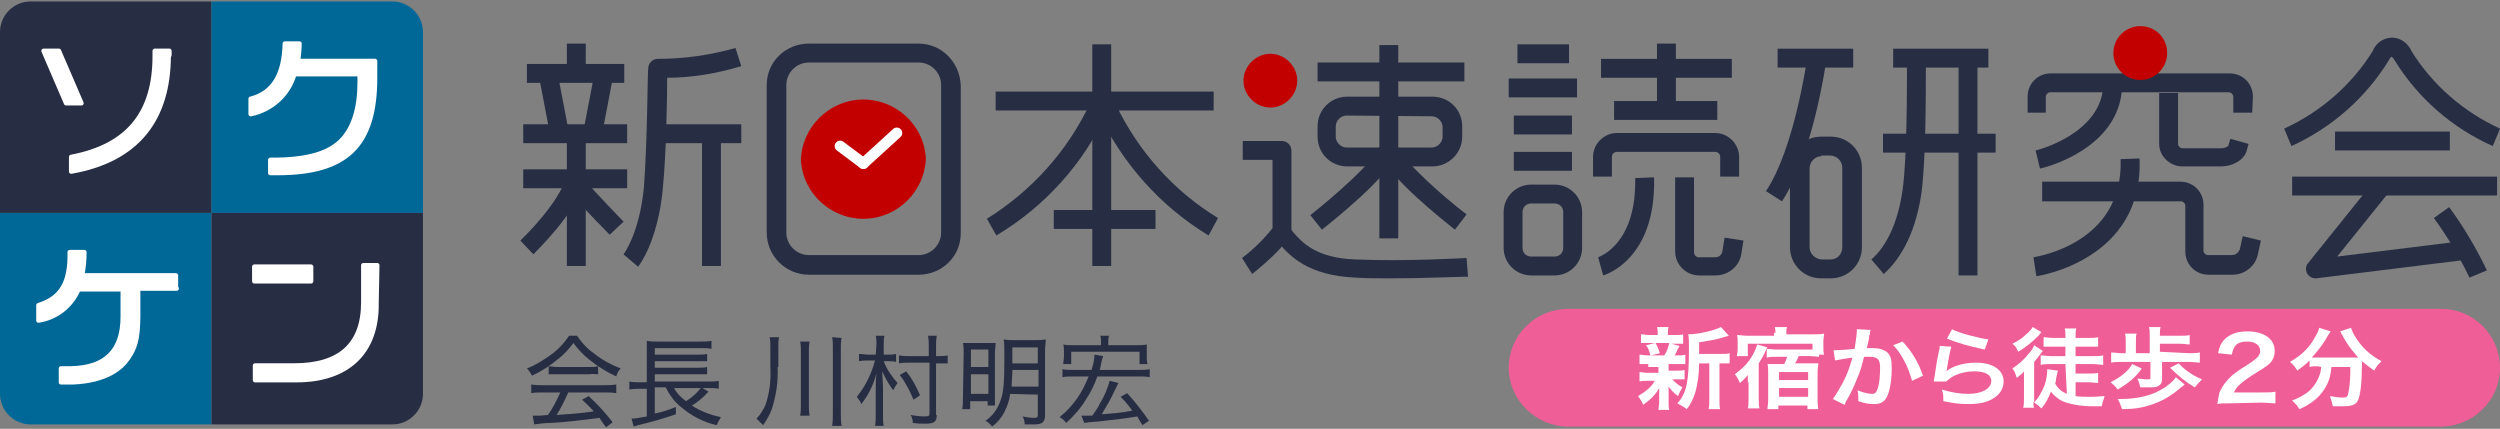 <?xml version="1.0" encoding="utf-8"?>
<!-- Generator: Adobe Illustrator 28.0.0, SVG Export Plug-In . SVG Version: 6.00 Build 0)  -->
<svg version="1.1" id="レイヤー_1" xmlns="http://www.w3.org/2000/svg" xmlns:xlink="http://www.w3.org/1999/xlink" x="0px"
	 y="0px" viewBox="0 0 344 59" style="enable-background:new 0 0 344 59;" xml:space="preserve">
<rect x="0" y="0" width="344" height="59" fill="#808080" stroke="none"/>
<style type="text/css">
	.st0{fill:#272E44;}
	.st1{clip-path:url(#SVGID_00000039852494359230109720000013599704881148716423_);}
	.st2{fill:#006897;}
	.st3{fill:#FFFFFF;stroke:#FFFFFF;stroke-width:0.63;stroke-linecap:round;stroke-linejoin:round;}
	.st4{fill:#C30000;}
	.st5{fill:none;stroke:#FFFFFF;stroke-width:1.5;stroke-linecap:round;stroke-linejoin:round;}
	.st6{fill:#EF5E97;}
	.st7{enable-background:new    ;}
	.st8{fill:#FFFFFF;}
</style>
<g id="txt">
	<path class="st0" d="M79.4,46.2c0.6,0.9,1.4,1.8,2.3,2.4c1.1,0.9,2.4,1.6,3.7,2.1c-0.3,0.3-0.5,0.7-0.6,1.1
		c-1.3-0.6-2.6-1.4-3.7-2.3c-0.9-0.7-1.6-1.5-2.2-2.3c-0.6,0.8-1.3,1.6-2.1,2.2c-1.1,0.9-2.3,1.7-3.6,2.3c-0.2-0.4-0.4-0.7-0.7-1
		c1.3-0.5,2.5-1.3,3.6-2.1c0.9-0.7,1.6-1.5,2.2-2.4L79.4,46.2z M74.7,54c-0.5,0-1.1,0-1.6,0.1v-1.2c0.5,0.1,1.1,0.1,1.6,0.1h8.5
		c0.5,0,1.1,0,1.6-0.1v1.2C84.2,54,83.7,54,83.1,54h-4.9c-0.5,1.1-1,2.1-1.6,3.1c1.3-0.1,3.3-0.2,5.1-0.5c-0.7-0.8-1-1-1.6-1.6
		l0.9-0.5c1.2,1.1,2.3,2.3,3.3,3.6l-0.9,0.7c-0.5-0.7-0.7-0.9-0.9-1.3c-2.3,0.3-4.7,0.6-6.8,0.7c-0.7,0-1.5,0.1-2.2,0.2l-0.2-1.2H74
		c0.2,0,0.2,0,1.4-0.1c0.7-1,1.2-2,1.7-3.1H74.7z M75.5,50.4c0.4,0,0.7,0.1,1.1,0.1h4.5c0.4,0,0.8,0,1.2-0.1v1.1
		c-0.4,0-0.8-0.1-1.2,0h-4.5c-0.4,0-0.7,0-1.1,0L75.5,50.4z"/>
	<path class="st0" d="M92.7,53.3c0.4,0.8,1,1.4,1.7,1.9c0.8-0.5,1.5-1.1,2.1-1.9l1,0.6c-0.1,0-0.1,0.1-0.2,0.2
		c-0.1,0.1-0.2,0.1-0.2,0.2c-0.6,0.6-1.2,1.1-1.9,1.5c1.2,0.8,2.6,1.3,4,1.6c-0.2,0.3-0.4,0.7-0.6,1.1c-1.8-0.4-3.5-1.3-4.9-2.5
		c-0.9-0.7-1.6-1.7-2.1-2.7h-1.5v3.6c1-0.2,1.9-0.5,2.9-0.9v1c-1.7,0.6-3.5,1.1-5.2,1.5l-0.6,0.2l-0.3-1.1c0.7,0,1.4-0.2,2.1-0.3
		v-3.8h-1c-0.5,0-0.9,0-1.4,0.1v-1.1c0.5,0.1,0.9,0.1,1.4,0.1h1v-4.3c0-0.5,0-0.9,0-1.4c0.5,0.1,1,0.1,1.5,0.1h5.9
		c0.5,0,1,0,1.5-0.1v1.1c-0.5-0.1-1-0.1-1.5-0.1h-6.3v0.9H96c0.4,0,0.9,0,1.3-0.1v1c-0.4,0-0.9,0-1.3,0h-5.9v0.9H96
		c0.4,0,0.9,0,1.3-0.1v1c-0.4,0-0.9,0-1.3,0h-5.9v1h7.5c0.5,0,0.9,0,1.3-0.1v1.1c-0.4-0.1-0.9-0.1-1.3-0.1H92.7z"/>
	<path class="st0" d="M107,50.5c0.1,2-0.2,3.9-0.8,5.8c-0.3,0.8-0.7,1.5-1.2,2.2c-0.3-0.3-0.6-0.6-0.9-0.9c0.5-0.5,0.9-1.2,1.2-1.8
		c0.6-1.7,0.8-3.5,0.7-5.3v-2.8c0-0.4,0-0.9-0.1-1.3h1.3c-0.1,0.4-0.1,0.9-0.1,1.3V50.5z M111.4,47c-0.1,0.5-0.1,0.9-0.1,1.4v7.2
		c0,0.5,0,1.1,0.1,1.6h-1.3c0.1-0.5,0.1-1.1,0.1-1.6v-7.2c0-0.5,0-0.9-0.1-1.4L111.4,47z M115.8,46.5c-0.1,0.5-0.1,0.9-0.1,1.4v8.9
		c0,0.6,0,1.2,0.1,1.8h-1.3c0.1-0.6,0.1-1.2,0.1-1.8v-9c0-0.5,0-0.9-0.1-1.4L115.8,46.5z"/>
	<path class="st0" d="M120.6,47.4c0-0.4,0-0.8-0.1-1.2h1.2c-0.1,0.4-0.1,0.8-0.1,1.2v1.4h0.5c0.4,0,0.8,0,1.2-0.1v1.1
		c-0.4-0.1-0.8-0.1-1.2-0.1h-0.5c0.4,1.1,1.1,2.1,1.9,3c-0.2,0.3-0.4,0.6-0.6,1c-0.6-0.8-1.1-1.7-1.5-2.6c0,0.9,0.1,1.3,0.1,2.4v3.8
		c0,0.5,0,0.9,0.1,1.3h-1.2c0.1-0.4,0.1-0.9,0.1-1.3v-3.5c0-0.9,0-1.5,0.1-2.4c-0.4,1.5-1.1,3-2.1,4.2c-0.1-0.4-0.4-0.7-0.6-1
		c1.2-1.5,2-3.1,2.5-5h-0.9c-0.4,0-0.8,0-1.3,0.1v-1c0.4,0,0.9,0.1,1.3,0.1h1L120.6,47.4z M128.9,57.1c0,0.5-0.1,0.8-0.4,1
		c-0.4,0.2-0.9,0.2-1.3,0.2c-0.5,0-0.8,0-1.6-0.1c0-0.4-0.1-0.8-0.3-1.1c0.6,0.1,1.2,0.2,1.9,0.2c0.6,0,0.7-0.1,0.7-0.4v-7h-2.7
		c-0.5,0-1,0-1.5,0.1v-1.1c0.5,0.1,1,0.1,1.4,0.1h2.7v-1.2c0-0.5,0-1.1-0.1-1.6h1.2c-0.1,0.5-0.1,1.1-0.1,1.6V49h0.3
		c0.4,0,0.9,0,1.3-0.1V50c-0.4,0-0.9,0-1.3,0h-0.3V57.1z M125.7,55c-0.5-1.2-1.1-2.4-1.9-3.4l0.9-0.5c0.8,1,1.4,2.1,1.9,3.3
		L125.7,55z"/>
	<path class="st0" d="M132.6,48.5c0-0.4,0-0.9-0.1-1.3c0.4,0,0.8,0,1.6,0h1.7c0.6,0,0.9,0,1.2,0c0,0.4-0.1,0.9-0.1,1.3v5.9
		c0,0.7,0,1,0,1.4h-1v-0.6h-2.4v1.1h-1.1c0.1-0.5,0.1-1,0.1-1.5L132.6,48.5z M133.6,50.5h2.4v-2.4h-2.4L133.6,50.5z M133.6,54.2h2.4
		v-2.7h-2.4L133.6,54.2z M139,54.2c-0.1,0.9-0.4,1.7-0.8,2.5c-0.4,0.8-1,1.5-1.7,2c-0.2-0.3-0.5-0.6-0.9-0.8c0.9-0.6,1.6-1.5,2-2.6
		c0.5-1.2,0.6-2.7,0.6-5.9c0-1.5,0-2.2-0.1-2.7c0.5,0.1,0.9,0.1,1.4,0.1h3c0.5,0,0.9,0,1.4-0.1c0,0.5-0.1,0.9-0.1,1.4v9
		c0,1-0.4,1.3-1.5,1.3c-0.3,0-0.8,0-1.3,0c0-0.4-0.1-0.8-0.3-1.1c0.5,0.1,1.1,0.2,1.6,0.2c0.4,0,0.5-0.1,0.5-0.4v-2.8L139,54.2z
		 M139.3,50.9c0,1-0.1,1.6-0.1,2.3h3.7v-2.3L139.3,50.9z M142.8,47.8h-3.5V50h3.5V47.8z"/>
	<path class="st0" d="M147.7,51.8c-0.5,0-1,0-1.5,0.1v-1.1c0.5,0.1,1,0.1,1.5,0.1h2.5c0.2-0.7,0.4-1.4,0.4-2.1l1.2,0.2
		c-0.2,0.5-0.3,1.1-0.4,1.6c0,0.1,0,0.1-0.1,0.3h5.4c0.5,0,1,0,1.5-0.1v1.1c-0.5-0.1-1-0.1-1.5-0.1H151c-0.4,1.1-0.9,2.2-1.6,3.2
		c-0.7,1.2-1.7,2.3-2.7,3.2c-0.2-0.3-0.5-0.6-0.9-0.8c1-0.8,1.8-1.7,2.5-2.7c0.6-0.9,1.1-1.9,1.5-2.9L147.7,51.8z M151.5,47.1
		c0-0.3,0-0.6-0.1-0.9h1.2c-0.1,0.3-0.1,0.6-0.1,0.9v0.4h4c0.4,0,0.9,0,1.3-0.1c0,0.3,0,0.7,0,1v0.7c0,0.3,0,0.7,0.1,1h-1.1v-1.7
		h-9.4v1.7h-1.1c0-0.3,0.1-0.7,0.1-1v-0.7c0-0.3,0-0.7-0.1-1c0.4,0.1,0.9,0.1,1.4,0.1h3.8L151.5,47.1z M148.8,57.2h0.7h0.8
		c0.4-0.6,0.8-1.1,1.1-1.8c0.6-0.9,1-2,1.3-3l1.2,0.3c-0.2,0.4-0.4,0.8-0.6,1.2c-0.5,1.1-1.1,2.1-1.7,3.1c1.4-0.1,2.8-0.2,4.2-0.5
		c-0.5-0.7-1-1.3-1.6-1.9l0.9-0.5c1.1,1.2,2.1,2.5,3,3.8l-0.9,0.6c-0.4-0.6-0.5-0.8-0.7-1.2c-1.7,0.3-3.5,0.5-5.4,0.7
		c-1.3,0.1-1.4,0.1-1.9,0.2L148.8,57.2z"/>
	<g>
		<defs>
			<path id="SVGID_1_" d="M4.2,0.2H54c2.3,0,4.2,1.9,4.2,4.2v49.8c0,2.3-1.9,4.2-4.2,4.2c0,0,0,0,0,0H4.2c-2.3,0-4.2-1.9-4.2-4.2
				c0,0,0,0,0,0V4.4C0,2.1,1.9,0.2,4.2,0.2C4.2,0.2,4.2,0.2,4.2,0.2z"/>
		</defs>
		<clipPath id="SVGID_00000096043285498669273520000014467003224907238057_">
			<use xlink:href="#SVGID_1_"  style="overflow:visible;"/>
		</clipPath>
		<g style="clip-path:url(#SVGID_00000096043285498669273520000014467003224907238057_);">
			<rect x="0" y="0.2" class="st0" width="29.1" height="29.1"/>
			<rect x="29.1" y="0.2" class="st2" width="29.1" height="29.1"/>
			<rect y="29.3" class="st2" width="29.1" height="29.1"/>
			<rect x="29.1" y="29.3" class="st0" width="29.1" height="29.1"/>
		</g>
	</g>
	<path class="st3" d="M11.2,14.2H9.1L6,7h2.1L11.2,14.2z M23.2,7.6c0,8.8-4.3,14.4-13.4,16v-2c7.9-1.5,11.5-6.1,11.5-13.9V7h2V7.6z"
		/>
	<path class="st3" d="M24.3,39.7H19v3.7c0,3.4-0.5,4.6-1.4,5.9s-2.9,3.1-7.6,3.3H8.4v-1.9h1.4c4.7-0.1,7.1-2.4,7.1-7.1v-3.8h-6.1
		c-1,2.3-3,3.9-5.5,4.3v-2.1c3.2-1,4.4-3.2,4.3-7.3h2c0,1.1-0.1,2.1-0.3,3.2h12.9V39.7z"/>
	<path class="st3" d="M51.6,10.7c0,9.3-3.9,13.1-13.4,13.1h-1V22h1c5.5-0.1,7.8-1.5,9.1-3c1.5-1.8,2.2-4.4,2.2-7.6v-1.2h-9
		c-0.8,2.8-3.1,4.9-6,5.5v-2.1c3.1-0.8,4.6-3.3,4.7-7.6h2c0,0.8-0.1,1.6-0.2,2.4h10.6L51.6,10.7z"/>
	<path class="st3" d="M42.8,36.7v2H35v-2H42.8z M51.8,41.7c0.1,6.8-4,10.6-11,10.6h-5.7v-2h5.4c6.3,0,9.5-2.9,9.5-8.7v-5.1h1.9
		L51.8,41.7z"/>
	<rect x="220.3" y="8.1" class="st0" width="18" height="2.6"/>
	<rect x="222.1" y="13.9" class="st0" width="14.2" height="2.6"/>
	<path class="st0" d="M251.9,38.3h-1.3c-2.4,0-4.3-1.9-4.3-4.3V23.1c0-2.4,1.9-4.3,4.3-4.3h1.3c2.4,0,4.3,1.9,4.3,4.3V34
		C256.2,36.4,254.3,38.3,251.9,38.3z M250.6,21.5c-0.9,0-1.6,0.8-1.6,1.7V34c0,0.9,0.7,1.6,1.6,1.7h1.3c0.9,0,1.6-0.7,1.6-1.7V23.1
		c0-0.9-0.7-1.7-1.7-1.7l0,0H250.6z"/>
	<rect x="244.6" y="6.7" class="st0" width="10.4" height="2.6"/>
	<rect x="260.5" y="6.7" class="st0" width="13.1" height="2.6"/>
	<rect x="259.1" y="18.4" class="st0" width="15.5" height="2.6"/>
	<path class="st0" d="M245.2,27.7l-2.2-1.4c4-6,5.6-18.2,5.7-18.3l2.6,0.4C251.2,8.8,249.5,21.2,245.2,27.7z"/>
	<path class="st0" d="M259.2,37.7l-1.7-2c2.2-1.9,3.7-5.3,4.3-9.6s0.6-13.4,0.6-17.8h2.6c0,4.8,0,13.7-0.6,18.2
		C263.7,31.4,261.9,35.3,259.2,37.7z"/>
	<rect x="269.5" y="8.1" class="st0" width="2.6" height="29.8"/>
	<path class="st0" d="M126.4,37.8h-15.1c-3.2,0-5.8-2.6-5.8-5.8V11.7c0-3.2,2.6-5.7,5.8-5.7h15.1c3.2,0,5.7,2.6,5.8,5.8v20.3
		C132.2,35.3,129.6,37.8,126.4,37.8z M111.3,8.6c-1.7,0-3.1,1.4-3.1,3.1v20.3c0,1.7,1.4,3.1,3.1,3.1h15.1c1.7,0,3.1-1.4,3.1-3.1v0
		V11.7c0-1.7-1.4-3.1-3.1-3.1H111.3z"/>
	<rect x="137" y="12.6" class="st0" width="30" height="2.6"/>
	<rect x="145" y="28.9" class="st0" width="14" height="2.6"/>
	<rect x="150.3" y="6.1" class="st0" width="2.6" height="30.5"/>
	<path class="st0" d="M220.6,37.9l-0.7-2.5c0.2-0.1,5.3-1.8,5.1-10.9l2.6-0.1C227.9,35.7,220.9,37.8,220.6,37.9z"/>
	<path class="st0" d="M280.7,23.2l-0.6-2.5c0.1,0,8.9-2.2,9.3-8.8L292,12C291.6,20.6,281.2,23.1,280.7,23.2z"/>
	<path class="st0" d="M280.2,38l-0.4-2.6c0.5-0.1,12.4-1.9,12-13.5l2.6-0.1C295,35.8,280.4,38,280.2,38z"/>
	<path class="st0" d="M166.3,32.4c-6.6-4-11.9-9.9-15.2-17l2.4-1.1c3.1,6.5,8,12,14.1,15.7L166.3,32.4z"/>
	<path class="st0" d="M137.1,32.4l-1.3-2.3c6.1-3.8,11-9.2,14.1-15.7l2.4,1.1C149.1,22.5,143.8,28.4,137.1,32.4z"/>
	<rect x="207.6" y="10.8" class="st0" width="9.4" height="2.6"/>
	<rect x="208.3" y="15.9" class="st0" width="8" height="2.6"/>
	<rect x="208.8" y="6.1" class="st0" width="7.1" height="2.6"/>
	<rect x="208.3" y="20.9" class="st0" width="8" height="2.6"/>
	<path class="st0" d="M213.9,37.9h-3.2c-2.1,0-3.8-1.7-3.8-3.8v-4.9c0-2.1,1.7-3.8,3.8-3.8h3.2c2.1,0,3.8,1.7,3.8,3.8v4.9
		C217.7,36.2,216,37.9,213.9,37.9z M210.7,28c-0.7,0-1.2,0.5-1.2,1.2v0v4.9c0,0.7,0.5,1.2,1.2,1.2l0,0h3.2c0.7,0,1.2-0.5,1.2-1.2
		l0,0v-4.9c0-0.7-0.5-1.2-1.2-1.2l0,0H210.7z"/>
	<path class="st0" d="M239.3,24.3h-2.6v-2.7c0-0.4-0.3-0.7-0.7-0.7h-13.5c-0.4,0-0.7,0.3-0.7,0.7v2.7h-2.6v-2.7
		c0-1.8,1.5-3.3,3.3-3.3l0,0H236c1.8,0,3.3,1.5,3.3,3.3v0V24.3z"/>
	<rect x="228" y="6" class="st0" width="2.6" height="9.1"/>
	<path class="st0" d="M307.2,37.8h-3.3c-1.8,0-3.2-1.4-3.2-3.2c0,0,0,0,0,0v-6.3c0-0.3-0.3-0.6-0.6-0.6h-19.1V25H300
		c1.8,0,3.2,1.4,3.2,3.2l0,0v6.3c0,0.3,0.3,0.6,0.6,0.6h3.3c0.5,0,0.9-0.3,1.1-0.8l0.4-1.8l2.5,0.6l-0.4,1.8
		C310.4,36.6,308.9,37.8,307.2,37.8z"/>
	<path class="st0" d="M305.6,22.9h-5.3c-1.7,0-3.2-1.4-3.2-3.1c0,0,0,0,0,0v-7h2.6v7c0,0.3,0.3,0.6,0.6,0.6h5.3c0.4,0,0.7-0.1,1-0.3
		l0.3-1l2.5,0.7l-0.3,1.1C308.6,22.2,307,22.9,305.6,22.9z"/>
	<path class="st0" d="M309.9,15.5h-2.6v-2.2c0-0.3-0.3-0.6-0.6-0.6h-24.6c-0.3,0-0.6,0.3-0.6,0.6v2.2H279v-2.2
		c0-1.8,1.4-3.2,3.2-3.2l0,0h24.6c1.8,0,3.2,1.4,3.2,3.2c0,0,0,0,0,0L309.9,15.5z"/>
	<path class="st0" d="M236,37.9h-2.2c-1.8,0-3.3-1.5-3.3-3.3c0,0,0,0,0,0V24.4h2.6v10.3c0,0.4,0.3,0.7,0.7,0.7h2.2
		c0.5,0,0.9-0.3,1-0.8l0.3-1.9l2.6,0.4l-0.3,1.9C239.3,36.7,237.8,37.9,236,37.9z"/>
	<path class="st0" d="M315.3,20.1l-1-2.4c5-2.3,9.3-6,12.2-10.7c0.6-1.5,2.3-2.2,3.7-1.6c0.7,0.3,1.3,0.9,1.6,1.6
		c2.9,4.7,7.2,8.4,12.2,10.7l-1,2.4c-5.6-2.5-10.3-6.6-13.5-11.8c-0.1-0.2-0.2-0.3-0.4-0.5c-0.2,0.1-0.3,0.3-0.4,0.5
		C325.5,13.5,320.8,17.6,315.3,20.1z"/>
	<rect x="321.3" y="18.1" class="st0" width="15.8" height="2.6"/>
	<rect x="315.4" y="24.3" class="st0" width="28.2" height="2.6"/>
	<path class="st0" d="M318.6,38.3c-0.7,0-1.3-0.6-1.3-1.3c0-0.3,0.1-0.6,0.3-0.8l9-11.2l2,1.6l-7,8.7l17-2.1l0.3,2.6l-20.2,2.5
		L318.6,38.3z"/>
	<path class="st0" d="M339.8,38.2c-1.4-2.9-3-5.6-4.9-8.2l2.1-1.5c2,2.7,3.7,5.6,5.2,8.7L339.8,38.2z"/>
	<rect x="78" y="6" class="st0" width="2.6" height="4"/>
	<rect x="78" y="18.8" class="st0" width="2.6" height="17.8"/>
	<rect x="72.5" y="8.8" class="st0" width="13.4" height="2.6"/>
	<rect x="72" y="17.1" class="st0" width="14.3" height="2.6"/>
	<rect x="72" y="23.3" class="st0" width="14.3" height="2.6"/>
	<path class="st0" d="M73.4,35l-1.8-1.9c0.1-0.1,5.4-5.1,6.4-9l2.5,0.7C79.3,29.4,73.6,34.7,73.4,35z"/>
	<path class="st0" d="M83.9,32.3c0,0-3.6-3.6-5.8-6.2l2-1.7c2.2,2.5,5.7,6.1,5.7,6.1L83.9,32.3z"/>
	<path class="st0" d="M87.8,36.7l-2-1.7c0,0,2.2-2.9,2.8-9.2c0.5-6.6,0.5-16.3,0.6-16.4c0-0.7,0.6-1.3,1.3-1.3c0,0,0,0,0,0l0,0
		c3.6,0,7.2-0.5,10.7-1.5l0.8,2.5c-3.3,1-6.8,1.6-10.2,1.6c0,2.9-0.1,10.1-0.6,15.3C90.5,33.3,87.9,36.6,87.8,36.7z"/>
	<rect x="91.3" y="17.1" class="st0" width="10.7" height="2.6"/>
	<rect x="96.6" y="18.6" class="st0" width="2.6" height="18"/>
	<rect x="74.9" y="10.1" transform="matrix(0.982 -0.188 0.188 0.982 -1.309 14.576)" class="st0" width="2.6" height="8.2"/>
	<rect x="78.2" y="12.9" transform="matrix(0.188 -0.982 0.982 0.188 52.913 92.369)" class="st0" width="8.2" height="2.6"/>
	<rect x="181.3" y="8.6" class="st0" width="20.2" height="2.6"/>
	<rect x="189.8" y="6.2" class="st0" width="2.6" height="26.6"/>
	<path class="st0" d="M197.1,22.9h-11.7c-2.3,0-4.1-1.8-4.1-4.1v-1.4c0-2.3,1.8-4.1,4.1-4.1h11.7c2.3,0,4.1,1.8,4.1,4.1v1.4
		C201.2,21.1,199.3,22.9,197.1,22.9z M185.3,15.9c-0.8,0-1.5,0.7-1.5,1.5v1.4c0,0.8,0.7,1.5,1.5,1.5h11.7c0.8,0,1.5-0.7,1.5-1.5
		v-1.3c0-0.8-0.7-1.5-1.5-1.5L185.3,15.9z"/>
	<path class="st0" d="M181.9,31.6l-1.6-2c3.3-2.6,8.8-7.4,9.5-9.4l2.5,0.8C191.1,24.3,183.4,30.4,181.9,31.6z"/>
	<path class="st0" d="M200.2,31.6c-1.5-1.2-9.3-7.3-10.4-10.7l2.5-0.8c0.7,2,6.2,6.9,9.5,9.4L200.2,31.6z"/>
	<path class="st0" d="M172.3,37.7l-1.4-2.2c1.6-1.2,3-2.6,4.2-4.1V22H171v-2.6h5.4c0.7,0,1.3,0.6,1.3,1.3v0v10.9
		C177.7,33.5,172.4,37.6,172.3,37.7z"/>
	<path class="st0" d="M191.2,38.3c-1.6,0-3.2,0-4.7-0.1c-6.6-0.3-9-3-10.5-4.7l-0.6-0.6l1.8-1.8c0.2,0.2,0.5,0.5,0.7,0.8
		c1.3,1.5,3.2,3.6,8.6,3.8c6.9,0.3,15.2-0.2,15.3-0.2l0.2,2.6C202,38,196.8,38.3,191.2,38.3z"/>
	<path class="st4" d="M171.1,11.1c0,2,1.7,3.7,3.7,3.7s3.7-1.7,3.7-3.7c0-2-1.7-3.7-3.7-3.7C172.8,7.4,171.1,9.1,171.1,11.1
		C171.1,11.1,171.1,11.1,171.1,11.1z"/>
	<path class="st4" d="M290.8,7.3c0,2,1.6,3.7,3.7,3.7c2,0,3.7-1.6,3.7-3.7s-1.6-3.7-3.7-3.7c0,0,0,0,0,0
		C292.4,3.6,290.8,5.3,290.8,7.3z"/>
	<path class="st4" d="M110.2,21.9c0.2,4.8,4.3,8.4,9,8.2c4.4-0.2,8-3.8,8.2-8.2c-0.2-4.8-4.3-8.4-9-8.2
		C114,13.9,110.4,17.5,110.2,21.9z"/>
	<line class="st5" x1="118.8" y1="22.5" x2="115.6" y2="20.1"/>
	<line class="st5" x1="118.8" y1="22.5" x2="123.4" y2="18.3"/>
</g>
<g>
	<g>
		<path class="st6" d="M344,50.6c0,4.5-3.7,8.1-8.2,8.1H215.8c-4.5,0-8.2-3.7-8.2-8.1c0-4.5,3.7-8.1,8.2-8.1h119.9
			C340.3,42.4,344,46.1,344,50.6z"/>
	</g>
	<g>
		<g class="st7">
			<path class="st8" d="M226.8,50.1c-0.6,0-0.9,0-1.2,0v-1.3c0.3,0,0.6,0.1,1.2,0.1h0.3c-0.2-0.7-0.3-1-0.6-1.4l1.2-0.3h-0.6
				c-0.6,0-0.9,0-1.3,0V46c0.3,0,0.6,0.1,1.3,0.1h1v-0.2c0-0.4,0-0.6-0.1-0.9h1.6c-0.1,0.3-0.1,0.5-0.1,0.9v0.2h0.9
				c0.6,0,0.9,0,1.2-0.1v1.3c-0.4,0-0.7,0-1.3,0H230l1.1,0.3c-0.1,0.2-0.1,0.2-0.2,0.4c-0.1,0.1-0.1,0.1-0.2,0.4
				c-0.1,0.2-0.1,0.3-0.3,0.5h0.3c0.6,0,0.9,0,1.2-0.1v1.3c-0.4,0-0.7,0-1.2,0h-1.1V51h1c0.6,0,0.9,0,1.2-0.1v1.3
				c-0.3,0-0.7,0-1.2,0h-0.5c0.4,0.4,0.7,0.7,1.4,1.1c-0.3,0.5-0.4,0.7-0.6,1.2c-0.7-0.5-0.9-0.8-1.3-1.3c0,0.2,0,0.2,0,0.5
				c0,0,0,0.4,0,0.5v1.2c0,0.4,0,0.7,0.1,1h-1.5c0-0.3,0.1-0.6,0.1-1v-1.2c0-0.2,0-0.5,0-0.8c-0.5,0.9-1.2,1.6-2.2,2.3
				c-0.2-0.5-0.4-0.8-0.7-1.2c1-0.6,1.8-1.2,2.3-2.1h-0.9c-0.6,0-0.9,0-1.2,0.1v-1.3c0.3,0,0.6,0.1,1.2,0.1h1.4v-0.6
				c0-0.2,0-0.2,0-0.2H226.8z M227.8,47.2c0.3,0.5,0.4,0.8,0.6,1.4l-1.2,0.3h1.8c0.4-0.6,0.5-1,0.7-1.7L227.8,47.2L227.8,47.2z
				 M236.8,48.7c0.6,0,0.9,0,1.2-0.1V50c-0.3,0-0.5,0-1.1,0h-0.3v4.9c0,0.7,0,1.1,0.1,1.4h-1.6c0.1-0.4,0.1-0.7,0.1-1.4V50h-1.4
				c0,1.5-0.2,2.8-0.5,3.9c-0.3,1-0.7,1.8-1.2,2.4c-0.5-0.4-0.8-0.5-1.3-0.8c1.3-1.4,1.6-3,1.6-7.6c0-1,0-1.4-0.1-1.9
				c1.5,0,3.8-0.6,4.5-1l1.1,1.2c-0.1,0-0.2,0.1-0.4,0.1c-1.1,0.4-1.9,0.5-3.7,0.8v1.6C233.7,48.7,236.8,48.7,236.8,48.7z"/>
			<path class="st8" d="M240.5,52.6c0,0,0-0.2,0-0.4c0-0.2,0-0.2,0-0.6c-0.5,0.6-0.7,0.8-1.1,1.1c-0.2-0.5-0.4-0.9-0.7-1.2
				c1.1-0.8,1.9-1.6,2.5-2.7c0.3-0.5,0.4-0.9,0.6-1.4l1.4,0.4c-0.1,0.1-0.2,0.3-0.3,0.6c-0.2,0.5-0.6,1.1-0.9,1.6v4.7
				c0,0.7,0,1,0.1,1.5h-1.6c0.1-0.5,0.1-0.7,0.1-1.5l0-1.6V52.6z M244.3,45.8c0-0.3,0-0.5-0.1-0.8h1.7c-0.1,0.2-0.1,0.5-0.1,0.8V46
				h3.7c0.7,0,1.1,0,1.5-0.1c0,0.3-0.1,0.6-0.1,1v1c0,0.4,0,0.6,0.1,0.9h-0.7v0.3c-0.3,0-0.8-0.1-1.3-0.1h-1.5
				c-0.2,0.5-0.3,0.7-0.5,1h1.8c0.6,0,1,0,1.4,0c0,0.3-0.1,0.7-0.1,1.2v3.7c0,0.5,0,0.9,0.1,1.4h-1.5v-0.5h-4v0.5h-1.5
				c0-0.3,0.1-0.7,0.1-1.2v-3.9c0-0.5,0-0.8-0.1-1.1c0.4,0,0.7,0,1.3,0h1c0.2-0.4,0.3-0.6,0.4-1h-1.5c-0.5,0-0.8,0-1.3,0.1V48
				c0.4,0,0.8,0.1,1.3,0.1h4.4c0.2,0,0.4,0,0.6,0v-0.8h-8.9v1.7h-1.5c0-0.3,0.1-0.5,0.1-0.9v-1.1c0-0.4,0-0.6-0.1-0.9
				c0.5,0,0.8,0.1,1.5,0.1h3.6V45.8L244.3,45.8z M244.8,52.3h4v-1.1h-4V52.3z M244.8,54.6h4v-1.2h-4V54.6z"/>
			<path class="st8" d="M257.4,45.4c0,0.1-0.1,0.2-0.1,0.4c0,0.2,0,0.2-0.1,0.4c0,0.3,0,0.3-0.2,1.2c-0.1,0.3-0.1,0.3-0.1,0.5
				c0.4,0,0.6,0,0.8,0c0.9,0,1.5,0.2,2,0.6c0.5,0.5,0.6,1,0.6,2.2c0,2.1-0.4,3.8-1,4.4c-0.4,0.4-0.8,0.5-1.5,0.5
				c-0.6,0-1.2-0.1-2.1-0.4c0-0.2,0-0.4,0-0.5c0-0.3,0-0.6-0.1-1c0.7,0.3,1.5,0.5,2,0.5c0.4,0,0.6-0.2,0.8-0.8
				c0.2-0.6,0.3-1.7,0.3-2.8c0-1.1-0.3-1.5-1.4-1.5c-0.3,0-0.5,0-0.8,0c-0.4,1.5-0.5,1.9-0.8,2.6c-0.5,1.2-0.8,2-1.6,3.4
				c-0.1,0.1-0.1,0.1-0.2,0.4c0,0.1,0,0.1-0.1,0.2l-1.6-0.8c0.4-0.5,0.9-1.4,1.4-2.3c0.6-1.2,0.8-1.7,1.3-3.4
				c-0.7,0.1-2,0.3-2.4,0.4l-0.2-1.4c0.5,0,2.1-0.1,2.9-0.2c0.2-1.3,0.3-2.1,0.3-2.5c0,0,0-0.1,0-0.2L257.4,45.4z M261.8,47
				c1.3,1.4,2.2,2.9,2.8,4.7l-1.5,0.7c-0.3-1-0.6-1.9-1.1-2.8c-0.5-0.9-0.9-1.5-1.5-2.1L261.8,47z"/>
			<path class="st8" d="M268.5,47.7c-0.2,0.7-0.4,1.8-0.6,3c0,0.2,0,0.2-0.1,0.4l0,0c0.8-0.7,2.4-1.2,4.1-1.2c2.3,0,3.8,1,3.8,2.6
				c0,0.9-0.5,1.8-1.4,2.3c-0.9,0.6-2,0.8-3.5,0.8c-1.2,0-1.9-0.1-3.4-0.4c0-0.8,0-1-0.2-1.6c1.3,0.4,2.5,0.6,3.6,0.6
				c1.9,0,3.2-0.7,3.2-1.8c0-0.8-0.8-1.3-2.3-1.3c-1.2,0-2.4,0.3-3.3,0.9c-0.2,0.2-0.3,0.2-0.6,0.5l-1.7,0c0-0.2,0-0.3,0.1-0.7
				c0.1-0.8,0.3-2.1,0.6-3.5c0.1-0.3,0.1-0.4,0.1-0.7L268.5,47.7z M268.6,45.3c0.9,0.5,3.5,1.2,5,1.4l-0.5,1.4
				c-2.3-0.5-3.7-0.9-5.2-1.5L268.6,45.3z"/>
			<path class="st8" d="M284.2,50.1h-2c-0.5,0-0.9,0-1.4,0.1v-1.3c0.4,0,0.8,0.1,1.4,0.1h2v-1.3h-1.6c-0.5,0-1,0-1.4,0v-1.3
				c0.4,0,0.7,0.1,1.4,0.1h1.6v-0.2c0-0.6,0-0.8-0.1-1.1h1.6c-0.1,0.3-0.1,0.5-0.1,1.1v0.2h1.7c0.6,0,1,0,1.4-0.1v1.3
				c-0.4,0-0.8,0-1.3,0h-1.8v1.3h2.4c0.5,0,1,0,1.4-0.1v1.3c-0.4,0-0.9-0.1-1.4-0.1h-2.4v1.3h1.8c0.6,0,0.9,0,1.3-0.1v1.4
				c-0.4,0-0.8-0.1-1.3-0.1h-1.8v1.9c0.6,0.1,1.2,0.1,1.9,0.1c0.5,0,1,0,2.1-0.1c-0.3,0.9-0.3,0.9-0.4,1.4c-1,0-1,0-1.4,0
				c-1.5,0-3.1-0.3-4-0.7c-0.6-0.3-1.1-0.7-1.6-1.3c-0.3,0.8-0.7,1.6-1.3,2.3c-0.5-0.5-0.7-0.6-1.1-0.9c0,0.4,0,0.6,0.1,0.8h-1.5
				c0.1-0.4,0.1-0.8,0.1-1.4v-2.1c0-0.5,0-0.7,0-1.5c-0.3,0.4-0.5,0.5-1,0.9c-0.2-0.7-0.3-0.9-0.6-1.3c0.9-0.6,1.6-1.2,2.3-2.1
				c0.4-0.4,0.6-0.8,0.7-1.1l1.2,0.8c-0.1,0.1-0.1,0.1-0.4,0.5c-0.2,0.3-0.4,0.5-0.8,1V55c0,0.2,0,0.3,0,0.4c0.7-0.8,1-1.4,1.4-2.3
				c0.3-0.8,0.4-1.7,0.4-2.2c0,0,0-0.1,0-0.1l1.5,0.2c-0.1,0.2-0.1,0.2-0.3,1.2c0,0.1,0,0.2-0.1,0.6c0.4,0.7,0.9,1.1,1.6,1.4
				L284.2,50.1L284.2,50.1z M280.9,45.7c-0.1,0.1-0.1,0.1-0.4,0.5c-0.8,0.8-1.9,1.7-2.8,2.2c-0.2-0.5-0.4-0.8-0.8-1.1
				c0.8-0.4,1.3-0.7,1.9-1.3c0.5-0.4,0.7-0.7,0.9-1L280.9,45.7z"/>
			<path class="st8" d="M294.7,50.7c-0.8,1.2-1.8,2-3.3,2.9c-0.3-0.4-0.6-0.7-1-1c1.4-0.7,2.4-1.5,3-2.5L294.7,50.7z M301.2,48.6
				c0.6,0,1,0,1.5-0.1v1.4c-0.4,0-0.9-0.1-1.5-0.1h-3.7v2.4c0,0.5-0.2,0.8-0.7,1c-0.3,0.1-0.6,0.1-1.2,0.1c-0.2,0-0.8,0-1.1,0
				c-0.1-0.5-0.2-0.8-0.4-1.2c0.5,0,0.9,0.1,1.3,0.1c0.4,0,0.5,0,0.5-0.2v-2.2h-3.9c-0.6,0-1.1,0-1.5,0.1v-1.4
				c0.4,0,0.9,0.1,1.5,0.1h0.5V47c0-0.4,0-0.7-0.1-1.1h1.6c-0.1,0.3-0.1,0.6-0.1,1.1v1.6h1.9v-2.4c0-0.5,0-0.8-0.1-1.2h1.6
				c-0.1,0.3-0.1,0.6-0.1,1v0.2h2.7c0.6,0,1,0,1.4-0.1v1.3c-0.4,0-0.7-0.1-1.4-0.1h-2.7v1.1L301.2,48.6L301.2,48.6z M300.6,52.9
				c-0.2,0.2-0.2,0.2-0.6,0.5c-1.3,1.1-2.5,1.8-4,2.3c-1.2,0.4-2.4,0.6-4,0.6c-0.2-0.5-0.3-0.9-0.6-1.4c0.2,0,0.3,0,0.4,0
				c2.1,0,4.1-0.4,5.6-1.3c0.9-0.5,1.6-1.1,2-1.7L300.6,52.9z M299.8,50c0.7,0.8,1.9,1.7,3.2,2.2c-0.4,0.4-0.6,0.6-1,1.1
				c-1.2-0.7-2.3-1.6-3.4-2.7L299.8,50z"/>
			<path class="st8" d="M306.8,55.5c-1,0-1.3,0-1.7,0.1c0.1-0.7,0.2-1.1,0.3-1.6c0.4-0.9,1-1.7,1.8-2.4c0.5-0.4,0.9-0.7,2.2-1.5
				c1.2-0.8,1.6-1.2,1.6-1.8c0-0.8-0.7-1.3-1.8-1.3c-0.8,0-1.4,0.2-1.7,0.7c-0.2,0.3-0.3,0.6-0.4,1.1l-1.9-0.2
				c0.2-0.9,0.4-1.4,0.9-1.9c0.7-0.7,1.7-1.1,3.1-1.1c2.3,0,3.8,1,3.8,2.7c0,0.8-0.3,1.4-0.9,1.9c-0.4,0.3-0.5,0.4-2.3,1.5
				c-0.6,0.4-1.3,0.9-1.6,1.2c-0.4,0.4-0.6,0.6-0.8,1.1h3.7c0.8,0,1.5,0,2-0.1v1.6c-0.6,0-1.2-0.1-2-0.1L306.8,55.5L306.8,55.5
				L306.8,55.5z"/>
			<path class="st8" d="M318.9,50.4c-0.5,0-0.8,0-1.1,0.1v-0.9c-0.6,0.6-1,0.9-1.7,1.4c-0.2-0.4-0.5-0.8-1-1.2c1.7-1,2.7-2,3.5-3.5
				c0.3-0.5,0.5-0.9,0.5-1.2l1.6,0.5c-0.1,0.2-0.2,0.3-0.4,0.6c-0.5,1-1.3,2-2.2,3c0.4,0,0.4,0,0.7,0h4.9c0.3,0,0.5,0,0.8,0
				c-0.9-1-1.6-1.9-2.2-3.1c-0.1-0.1-0.2-0.4-0.3-0.5l1.5-0.5c0.1,0.3,0.2,0.6,0.5,1.1c0.9,1.5,2,2.6,3.7,3.5
				c-0.6,0.6-0.7,0.7-1,1.3c-0.7-0.5-1.1-0.8-1.7-1.3c0,0.2,0,0.2,0,0.4c0,2.5-0.2,4.4-0.6,5.1c-0.3,0.5-0.8,0.7-2,0.7
				c-0.3,0-0.5,0-1.4,0c-0.1-0.5-0.2-0.8-0.4-1.4c0.6,0.1,1.2,0.2,1.6,0.2c0.5,0,0.6,0,0.8-0.2c0.2-0.4,0.4-2,0.4-3.2v-0.3
				c0,0,0-0.1,0-0.2s0-0.2,0-0.3h-2.6c-0.1,1.3-0.4,2.2-1,3.1c-0.7,1.1-1.8,2-3.4,2.7c-0.3-0.5-0.5-0.7-1-1.2
				c0.8-0.3,1.4-0.6,2.1-1.1c0.9-0.7,1.5-1.7,1.8-2.8c0-0.2,0.1-0.4,0.1-0.7L318.9,50.4L318.9,50.4L318.9,50.4z"/>
		</g>
	</g>
</g>
</svg>
